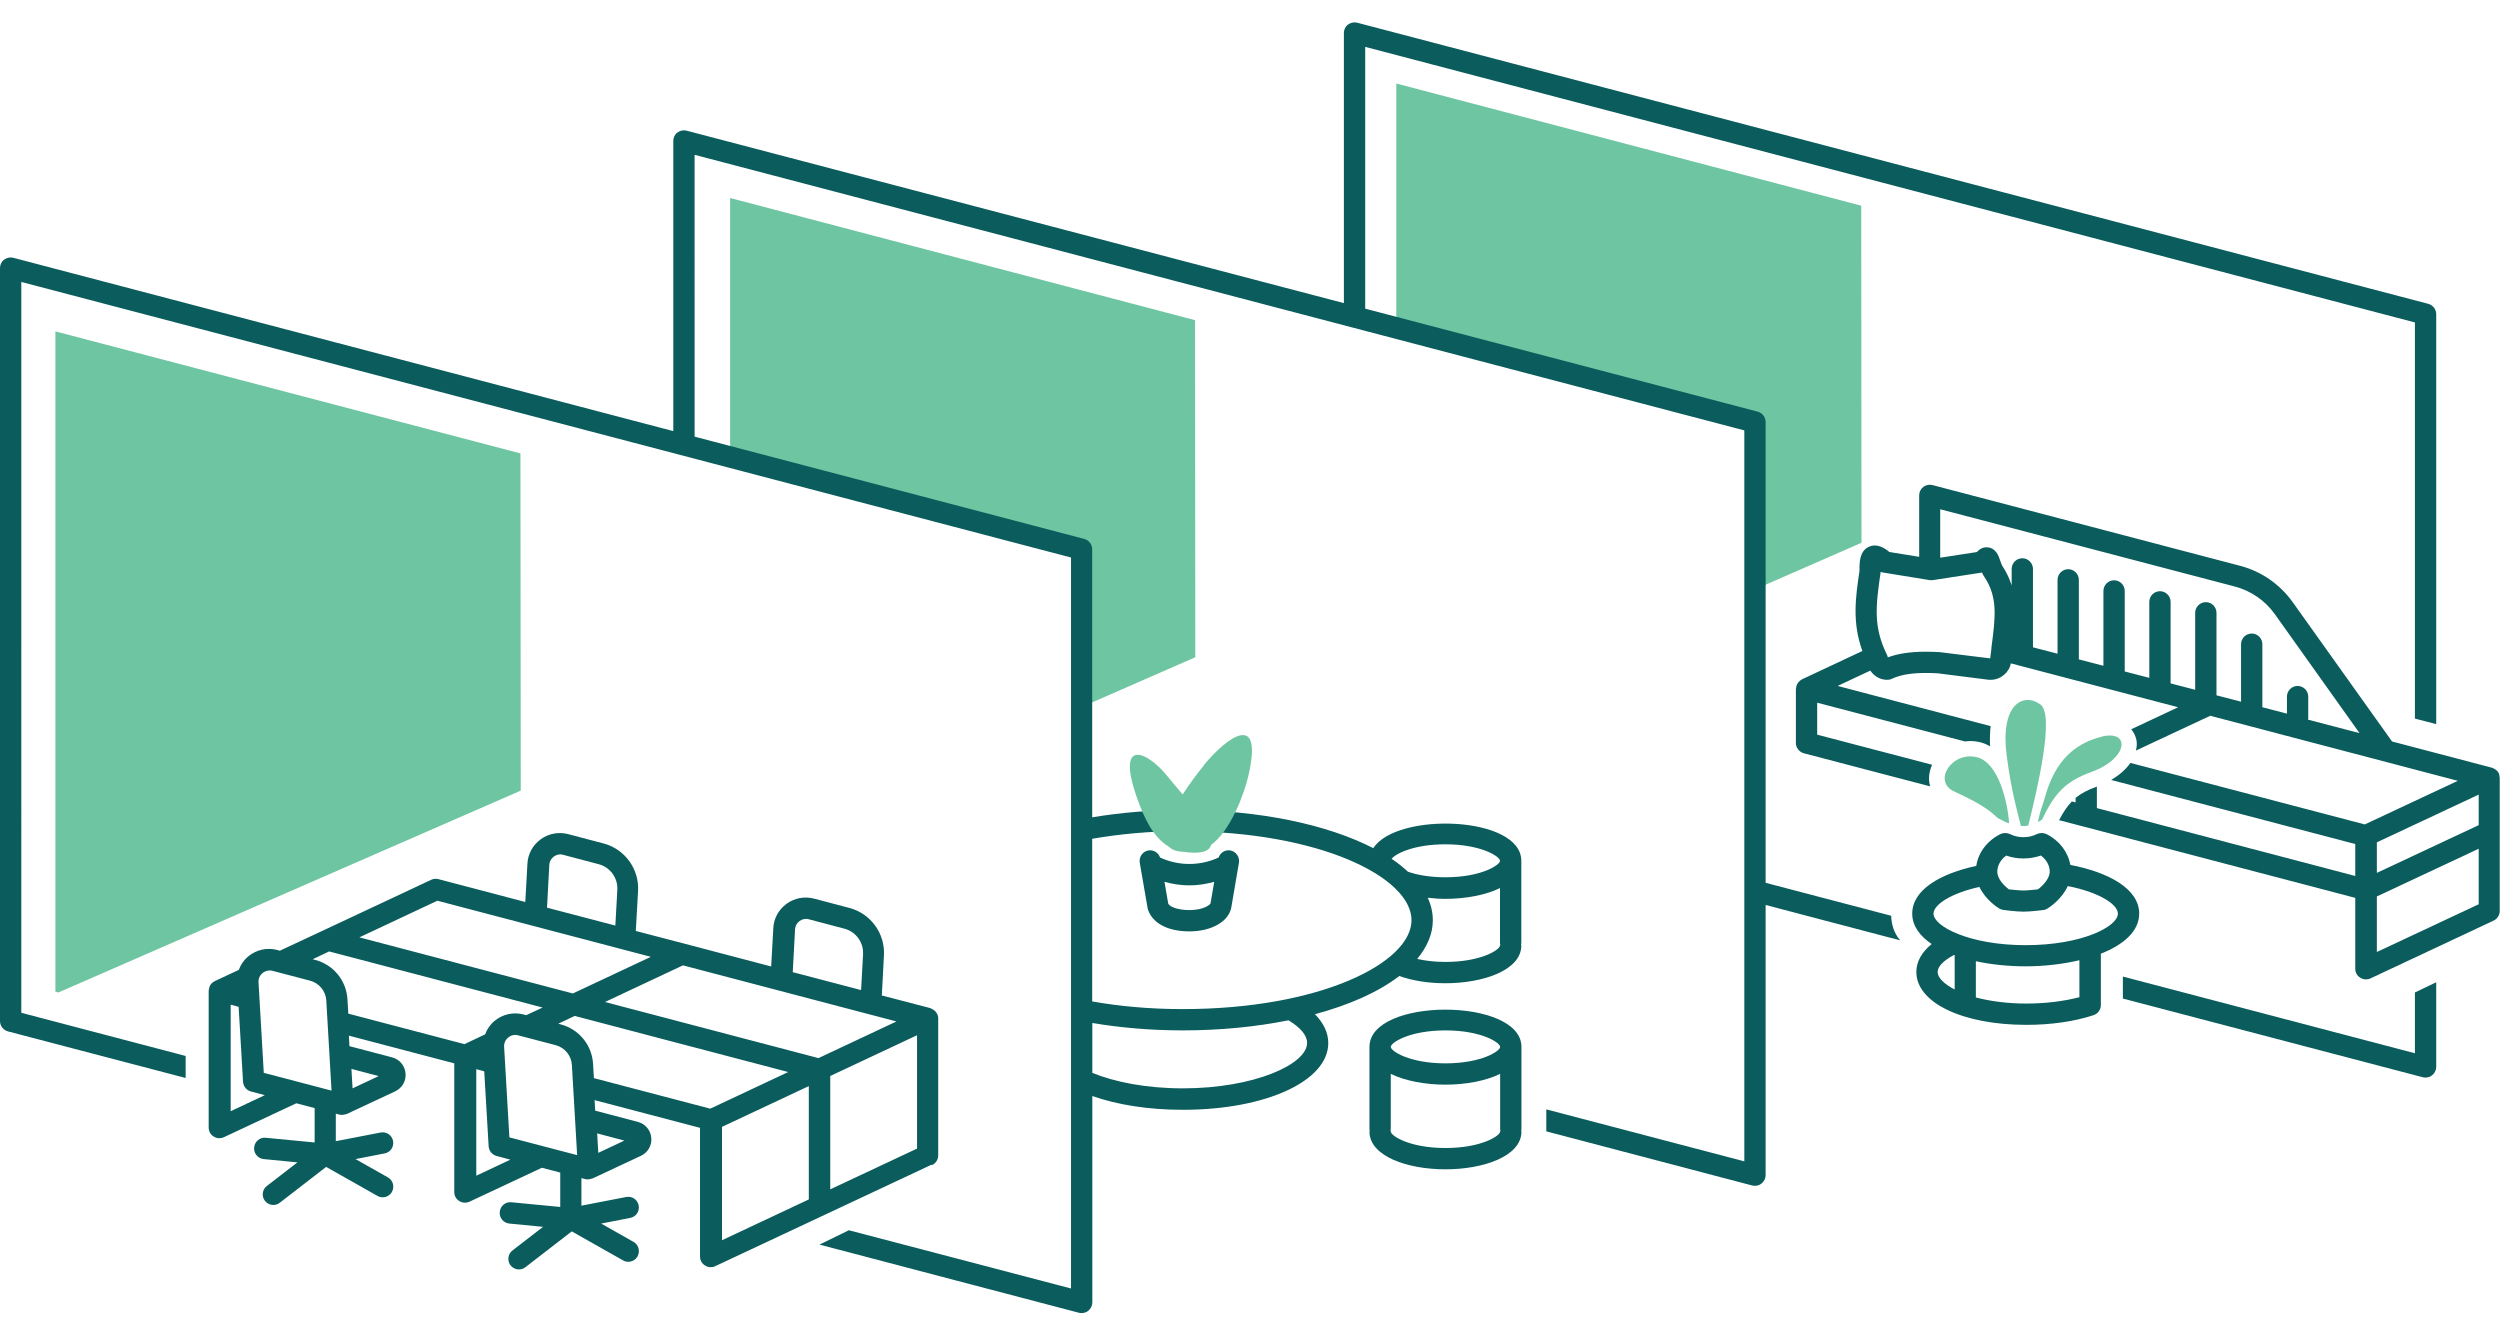 <?xml version="1.0" encoding="UTF-8"?>
<svg id="Layer_1" data-name="Layer 1" xmlns="http://www.w3.org/2000/svg" viewBox="0 0 176 94">
  <defs>
    <style>
      .cls-1 {
        fill: #0b5c5d;
      }

      .cls-2 {
        fill: #6ec5a2;
      }
    </style>
  </defs>
  <polygon class="cls-2" points="123.55 29.71 123.55 41.49 131.05 38.21 131.03 14.48 98.3 5.88 98.3 23.09 123.55 29.71"/>
  <polygon class="cls-2" points="76.15 38.67 76.15 49.77 84.15 46.27 84.13 22.54 51.4 13.94 51.4 32.17 76.15 38.67"/>
  <g>
    <path class="cls-1" d="m65.62,82.02c.26-.12.43-.39.43-.68v-9.64s0-.02,0-.03c0-.01,0-.03,0-.04,0-.08-.03-.15-.06-.22,0,0,0,0,0,0-.03-.08-.09-.15-.15-.22-.02-.02-.04-.03-.06-.05-.05-.04-.1-.08-.15-.1-.03-.01-.05-.03-.08-.04-.02,0-.04-.02-.06-.03l-3.41-.89.15-2.84c.08-1.53-.94-2.93-2.43-3.32l-2.5-.66c-.67-.17-1.37-.04-1.93.37-.56.41-.9,1.04-.93,1.72l-.15,2.69-6.12-1.61-3.41-.89.16-2.84c.08-1.53-.94-2.93-2.43-3.32l-2.5-.66c-.67-.17-1.37-.04-1.93.37s-.9,1.04-.93,1.72l-.15,2.69-6.12-1.61c-.17-.04-.35-.03-.51.05l-7.61,3.57-3.04,1.42-.17-.05c-.72-.19-1.46-.03-2.04.44-.32.26-.54.59-.68.96l-1.69.79c-.08.04-.14.09-.2.14-.01.01-.02.03-.04.04-.05.05-.08.11-.11.17-.01.03-.02.05-.03.08-.02.06-.03.12-.04.19,0,.02-.01.03-.01.05v9.64c0,.26.13.5.35.63.12.08.26.12.4.12.11,0,.22-.02.32-.07l5.1-2.39,1.29.34v2.42l-3.44-.33c-.41-.05-.78.26-.82.68-.04.41.26.78.68.82l2.37.23-2.15,1.66c-.33.25-.39.72-.14,1.05.15.19.37.29.59.29.16,0,.32-.05.46-.16l3.26-2.52,3.61,2.04c.12.07.24.1.37.1.26,0,.52-.14.65-.38.2-.36.08-.82-.28-1.02l-2.28-1.29,2.05-.4c.41-.08.67-.47.59-.88-.08-.41-.47-.67-.88-.59l-3.15.61v-1.94l.26.07c.06.02.13.02.19.02,0,0,0,0,0,0,0,0,0,0,0,0,0,0,0,0,0,0,.1,0,.19-.03.28-.06,0,0,.02,0,.03,0l3.42-1.6c.49-.23.78-.73.73-1.27-.05-.54-.42-.98-.94-1.12l-3.01-.79-.04-.74,7.42,1.95v9.06c0,.26.13.5.35.63.12.08.26.12.4.12.11,0,.22-.02.32-.07l5.1-2.39,1.29.34v2.42l-3.44-.33c-.41-.05-.78.26-.82.68-.04.41.26.78.68.82l2.37.23-2.15,1.66c-.33.25-.39.72-.14,1.05.15.19.37.29.59.29.16,0,.32-.05.46-.16l3.26-2.52,3.61,2.04c.12.07.24.1.37.1.26,0,.52-.14.65-.38.2-.36.08-.82-.28-1.02l-2.28-1.29,2.05-.4c.41-.08.67-.47.59-.88-.08-.41-.47-.67-.88-.59l-3.15.61v-1.94l.27.07c.06.02.13.02.19.02,0,0,0,0,0,0,0,0,0,0,0,0,0,0,0,0,0,0,.1,0,.19-.03.28-.06,0,0,.02,0,.03,0l3.42-1.6c.49-.23.78-.73.73-1.27-.05-.54-.42-.98-.95-1.12l-3-.79-.04-.74,7.42,1.95v9.06c0,.26.13.5.35.63.12.08.26.12.4.12.11,0,.22-.02.32-.07l7.61-3.57,7.61-3.57Zm-38.95-6.27l-1.85.87-.08-1.37,1.93.51Zm17.3,4.54l-1.85.87-.08-1.37,1.93.51Zm20.59.57l-6.11,2.87v-7.98l6.11-2.87v7.98Zm-8.59-15.43c.01-.24.13-.45.32-.59.19-.14.43-.19.66-.12l2.5.66c.8.21,1.35.96,1.31,1.79l-.14,2.53-4.81-1.26.16-3Zm-17.3-4.54c.01-.24.13-.45.32-.59s.43-.19.66-.12l2.5.66c.8.21,1.35.96,1.31,1.79l-.14,2.53-4.81-1.26.16-3Zm-7.88,2.52l15.03,3.95-3.13,1.47-2.36,1.11-7.65-2.01-7.38-1.94,5.49-2.58Zm-14.55,14.81v-7.49l.56.15.31,5.28c.02.32.25.6.56.68l.97.26-2.4,1.13Zm2.33-2.69l-.37-6.37c-.02-.26.09-.5.29-.66.2-.16.46-.22.71-.15l2.63.69c.64.17,1.1.73,1.14,1.39l.37,6.35-4.76-1.25Zm14.14-2.02l-8.19-2.15-.06-1.02c-.08-1.31-.98-2.42-2.26-2.76l-.19-.05,1.16-.55,7.65,2.01,7.38,1.94-1.16.54-.17-.05c-.72-.19-1.46-.03-2.04.44-.32.26-.54.59-.68.96l-1.44.68Zm.82,9.25v-7.49l.56.15.31,5.28c.02.32.25.6.56.68l.97.26-2.4,1.13Zm2.33-2.69l-.37-6.37c-.02-.26.09-.5.29-.66.2-.17.46-.22.71-.15l2.63.69c.64.17,1.1.73,1.14,1.39l.37,6.35-4.77-1.25Zm14.14-2.02l-8.19-2.15-.06-1.02c-.08-1.31-.99-2.42-2.26-2.76l-.19-.05,1.16-.55,6.84,1.8,8.19,2.15-5.49,2.58Zm6.94,6.39l-6.11,2.87v-7.98l6.11-2.87v7.98Zm-14.35-13.9l3.13-1.47,2.36-1.11,15.03,3.95-5.49,2.58-15.03-3.95Z"/>
    <path class="cls-1" d="m96.41,73.7s0,.04,0,.06c0,.01,0,.02,0,.03v5.71s.01.05.02.08c0,.03-.02.05-.02.08,0,1.75,2.69,2.66,5.35,2.66s5.35-.91,5.35-2.66c0-.03-.01-.05-.02-.08,0-.03.02-.05.02-.08v-5.71s0-.02,0-.03c0-.02,0-.04,0-.06,0-3.49-10.7-3.5-10.7,0Zm5.35-1.16c2.53,0,3.85.86,3.85,1.16s-1.32,1.16-3.85,1.16-3.85-.86-3.85-1.16,1.32-1.16,3.85-1.16Zm3.85,7.12c0,.3-1.32,1.16-3.85,1.16s-3.85-.86-3.85-1.16c0-.03-.01-.05-.02-.08,0-.03.02-.05.02-.08v-3.9c1.02.5,2.44.76,3.85.76s2.83-.26,3.85-.76v3.9s.01.05.02.08c0,.03-.02.05-.02.08Z"/>
    <path class="cls-1" d="m80.78,63.91c.27,1.04,1.37,1.66,2.95,1.66s2.8-.71,2.96-1.72l.53-3.11c.07-.41-.21-.8-.61-.87-.36-.06-.7.16-.82.5-1.29.6-2.81.61-4.12,0-.12-.34-.46-.56-.82-.5-.41.07-.68.46-.61.87l.55,3.18Zm2.95-1.58c.59,0,1.18-.09,1.75-.25l-.26,1.52c-.04.1-.49.47-1.49.47-.89,0-1.43-.27-1.49-.47l-.26-1.52c.57.16,1.16.25,1.75.25Z"/>
    <path class="cls-1" d="m133.14,64.47l-8.84-2.32V29.71c0-.34-.23-.64-.56-.73l-27.63-7.25V3.3l73.9,19.4v27.89l1.5.39v-28.86c0-.34-.23-.64-.56-.73L95.55,1.6c-.22-.06-.46-.01-.65.13s-.29.36-.29.59v19.02l-46.27-12.14c-.22-.06-.46-.01-.65.13s-.29.36-.29.59v20.43L.94,18.15c-.22-.06-.46-.01-.65.13s-.29.36-.29.59v53.01c0,.34.23.64.56.73l12.51,3.28v-1.55l-11.57-3.04V19.85l73.9,19.4v51.46l-15.64-4.1-2.07,1.01,18.27,4.8c.06.02.13.02.19.02.16,0,.33-.05.46-.16.18-.14.29-.36.29-.59v-14.53c1.73.61,3.92.97,6.37.97,5.84,0,10.24-2.02,10.24-4.7,0-.74-.34-1.42-.94-2.03,2.46-.66,4.5-1.58,5.94-2.69.94.34,2.09.51,3.24.51,2.66,0,5.35-.91,5.35-2.66,0-.03-.01-.05-.02-.08,0-.03.02-.05.02-.08v-5.71s0-.02,0-.03c0-.02,0-.04,0-.06,0-3.17-8.77-3.46-10.42-.89-3.21-1.65-7.98-2.69-13.42-2.69-2.26,0-4.4.19-6.37.52v-18.87c0-.34-.23-.64-.56-.73l-27.43-7.2V10.9l73.9,19.4v51.46l-13.94-3.66v1.55l14.5,3.81c.06.02.13.02.19.02.16,0,.33-.05.46-.16.18-.14.29-.36.29-.59v-19.02l9.47,2.49c-.44-.52-.61-1.12-.63-1.72Zm-49.87,12.15c-2.58,0-4.81-.45-6.37-1.09v-3.51c1.97.33,4.11.52,6.37.52,2.68,0,5.19-.26,7.44-.71.83.5,1.31,1.05,1.31,1.59,0,1.51-3.74,3.2-8.74,3.2Zm22.33-10.06c0,.3-1.32,1.16-3.85,1.16-.78,0-1.43-.09-1.98-.21.7-.85,1.1-1.76,1.1-2.72,0-.55-.12-1.08-.36-1.59.41.05.82.08,1.24.08,1.41,0,2.83-.26,3.85-.76v3.9s.01.05.02.08c0,.03-.02.05-.02.08Zm-3.85-7.12c2.53,0,3.85.86,3.85,1.16s-1.32,1.16-3.85,1.16c-1.12,0-1.99-.17-2.63-.39-.34-.32-.72-.62-1.15-.91.29-.37,1.58-1.02,3.78-1.02Zm-18.49-.92c9.63,0,16.11,3.24,16.11,6.26s-6.47,6.26-16.11,6.26c-2.33,0-4.46-.2-6.37-.54v-11.45c1.91-.33,4.04-.54,6.37-.54Z"/>
    <path class="cls-1" d="m170.01,74.15l-20.56-5.4v1.55l21.12,5.54c.06.02.13.02.19.02.16,0,.33-.05.46-.16.18-.14.29-.36.29-.59v-5.96l-1.5.72v4.27Z"/>
    <path class="cls-1" d="m175.96,54.59c-.01-.06-.02-.11-.05-.16,0,0,0,0,0,0,0-.02-.02-.04-.03-.05,0-.01-.02-.02-.02-.03-.04-.06-.08-.11-.14-.15-.03-.02-.06-.04-.09-.06-.05-.03-.09-.05-.14-.07-.02,0-.03-.02-.05-.02l-7.04-1.85-7.01-9.83c-.89-1.24-2.19-2.14-3.66-2.53l-21.68-5.69c-.22-.06-.46-.01-.65.13-.18.14-.29.36-.29.59v4.33l-2.1-.34c-.31-.26-.86-.63-1.43-.37-.68.3-.68,1.13-.67,1.69-.29,1.93-.52,3.64.2,5.65l-4.24,1.99s-.07.04-.1.07c-.01,0-.03,0-.04.02,0,0,0,.01-.02.02-.08.06-.14.14-.19.23,0,.02-.01.04-.02.05-.03.08-.05.16-.06.25,0,.02-.01.03-.01.04v3.8c0,.34.23.64.56.73l8.89,2.33c-.09-.33-.11-.68-.02-1.05.04-.16.09-.32.16-.47l-8.09-2.12v-2.25l10.41,2.73c.12-.01.23-.03.35-.03.25,0,.5.03.74.09.24.06.46.16.67.28-.03-.54,0-1.01.04-1.42l-10.77-2.83,2.3-1.08c.26.39.69.65,1.19.65.11,0,.22-.02.32-.07.73-.35,1.77-.47,3.22-.39l3.64.46s.06,0,.09,0c.73,0,1.33-.54,1.43-1.16l11.78,3.09-3.3,1.55c.2.24.32.52.37.78.04.24.02.48-.04.72l5.23-2.45,9.82,2.58,7.61,2-6.55,3.07-16.5-4.33c-.31.45-.77.85-1.35,1.2l17.18,4.51v2.25l-18.19-4.78v-1.51s0,0-.01,0c-.64.23-1.11.48-1.49.79v.32l-.26-.07c-.33.34-.61.76-.9,1.32l1.72.45,19.13,5.02v4.99c0,.26.13.5.35.63.12.08.26.12.4.12.11,0,.22-.02.32-.07l8.67-4.07c.26-.12.43-.39.43-.68v-9.37s-.02-.13-.03-.17Zm-35.76-8.95l-.09.71-3.56-.44c-.34-.02-.66-.03-.96-.03-1.1,0-1.97.13-2.69.4-.01-.07-.03-.14-.07-.21-.94-1.92-.79-3.36-.44-5.74,0-.02,0-.04,0-.07.05.02.09.03.14.04l3.31.54c.08.01.16.01.24,0l3.37-.52s.05,0,.08-.02c.05.12.11.24.18.33.96,1.45.76,2.87.48,5.01Zm22.3,5v-1.6c0-.41-.34-.75-.75-.75s-.75.34-.75.75v1.2l-1.73-.45v-4.44c0-.41-.34-.75-.75-.75s-.75.34-.75.75v4.05l-1.73-.45v-5.81c0-.41-.34-.75-.75-.75s-.75.34-.75.75v5.42l-1.73-.45v-5.74c0-.41-.34-.75-.75-.75s-.75.34-.75.75v5.35l-1.73-.45v-5.67c0-.41-.34-.75-.75-.75s-.75.34-.75.75v5.27l-1.73-.45v-5.6c0-.41-.34-.75-.75-.75s-.75.34-.75.75v5.2l-1.73-.45v-5.52c0-.41-.34-.75-.75-.75s-.75.34-.75.75v1.16c-.15-.47-.37-.94-.68-1.41-.03-.05-.08-.21-.12-.31-.11-.34-.3-.91-.9-.96-.29-.02-.53.09-.74.32-.02,0-.03.01-.05.02l-2.54.39v-3.41l20.74,5.44c1.14.3,2.14.99,2.82,1.95l5.96,8.37-3.64-.95Zm12,13.02l-7.17,3.36v-3.91l7.17-3.36v3.91Zm0-5.57l-7.17,3.36v-2.15l7.17-3.36v2.15Z"/>
    <path class="cls-1" d="m150.6,64.32c0-1.76-2.18-2.92-4.85-3.43-.16-.91-.77-1.72-1.68-2.17-.21-.1-.46-.1-.67,0-.58.29-1.32.29-1.9,0-.21-.1-.46-.1-.67,0-.94.47-1.56,1.3-1.7,2.24-2.52.54-4.51,1.68-4.51,3.36,0,.86.53,1.57,1.37,2.14-.69.56-1.08,1.23-1.08,1.97,0,2.16,3.26,3.72,7.74,3.72,1.73,0,3.36-.23,4.73-.68.31-.1.52-.39.52-.71v-3.62c1.6-.63,2.7-1.58,2.7-2.83Zm-9.37-4.09c.78.28,1.67.27,2.45,0,.39.29.62.7.62,1.13,0,.52-.52,1.02-.83,1.25-.28.03-.74.08-1.02.08s-.75-.05-1.03-.08c-.3-.23-.81-.72-.81-1.24,0-.43.23-.85.62-1.13Zm-3.62,9.43c-.76-.39-1.2-.84-1.2-1.23s.42-.81,1.15-1.2c.02,0,.03.01.05.02v2.41Zm8.79.54c-1.1.29-2.41.45-3.75.45s-2.58-.17-3.55-.43v-2.55c1.11.24,2.32.36,3.5.36,1.29,0,2.61-.15,3.79-.43v2.59Zm-3.79-3.66c-3.96,0-6.49-1.32-6.49-2.22,0-.62,1.2-1.43,3.23-1.88.43.9,1.27,1.45,1.4,1.52.09.05.19.09.29.1.09.01.89.12,1.41.12s1.35-.11,1.38-.11c.11-.01.21-.05.3-.1.13-.08,1.02-.65,1.44-1.59,2.21.43,3.53,1.29,3.53,1.94,0,.91-2.53,2.22-6.49,2.22Z"/>
  </g>
  <g>
    <path class="cls-2" d="m141.44,57.97c-.1-1.57-.77-4.29-2.26-4.66-1.77-.44-3.12,1.68-1.64,2.39,1.07.51,2.26,1.05,3.1,1.89.28.16.55.29.79.37Z"/>
    <path class="cls-2" d="m142.27,58.15c.19.01.36,0,.52-.03.64-2.59,1.88-7.79.85-8.53-1.23-.88-2.84.03-2.37,3.6.34,2.59.74,3.89,1,4.95Z"/>
    <path class="cls-2" d="m147.94,51.87c-2.79.7-3.6,2.86-4.07,4.57-.25.7-.35,1.15-.4,1.44.1-.06.2-.12.29-.18.83-1.73,1.54-2.66,3.49-3.36,2.6-.94,2.75-2.99.69-2.48Z"/>
  </g>
  <polygon class="cls-2" points="3.9 69.81 4.11 69.87 36.66 55.66 36.64 31.92 3.9 23.33 3.9 69.81"/>
  <path class="cls-2" d="m84.74,53.9c-.47.57-1,1.29-1.48,2.03-.39-.46-.77-.91-1.07-1.28-1.43-1.78-3.67-2.76-2.13,1.56.46,1.29,1.09,2.74,2.25,3.41.19.2.49.32.92.34.01,0,.02,0,.03,0,1.31.2,1.88-.03,2-.48,1.35-.97,2.33-3.57,2.62-4.84,1.09-4.67-1.52-2.74-3.15-.75Z"/>
</svg>